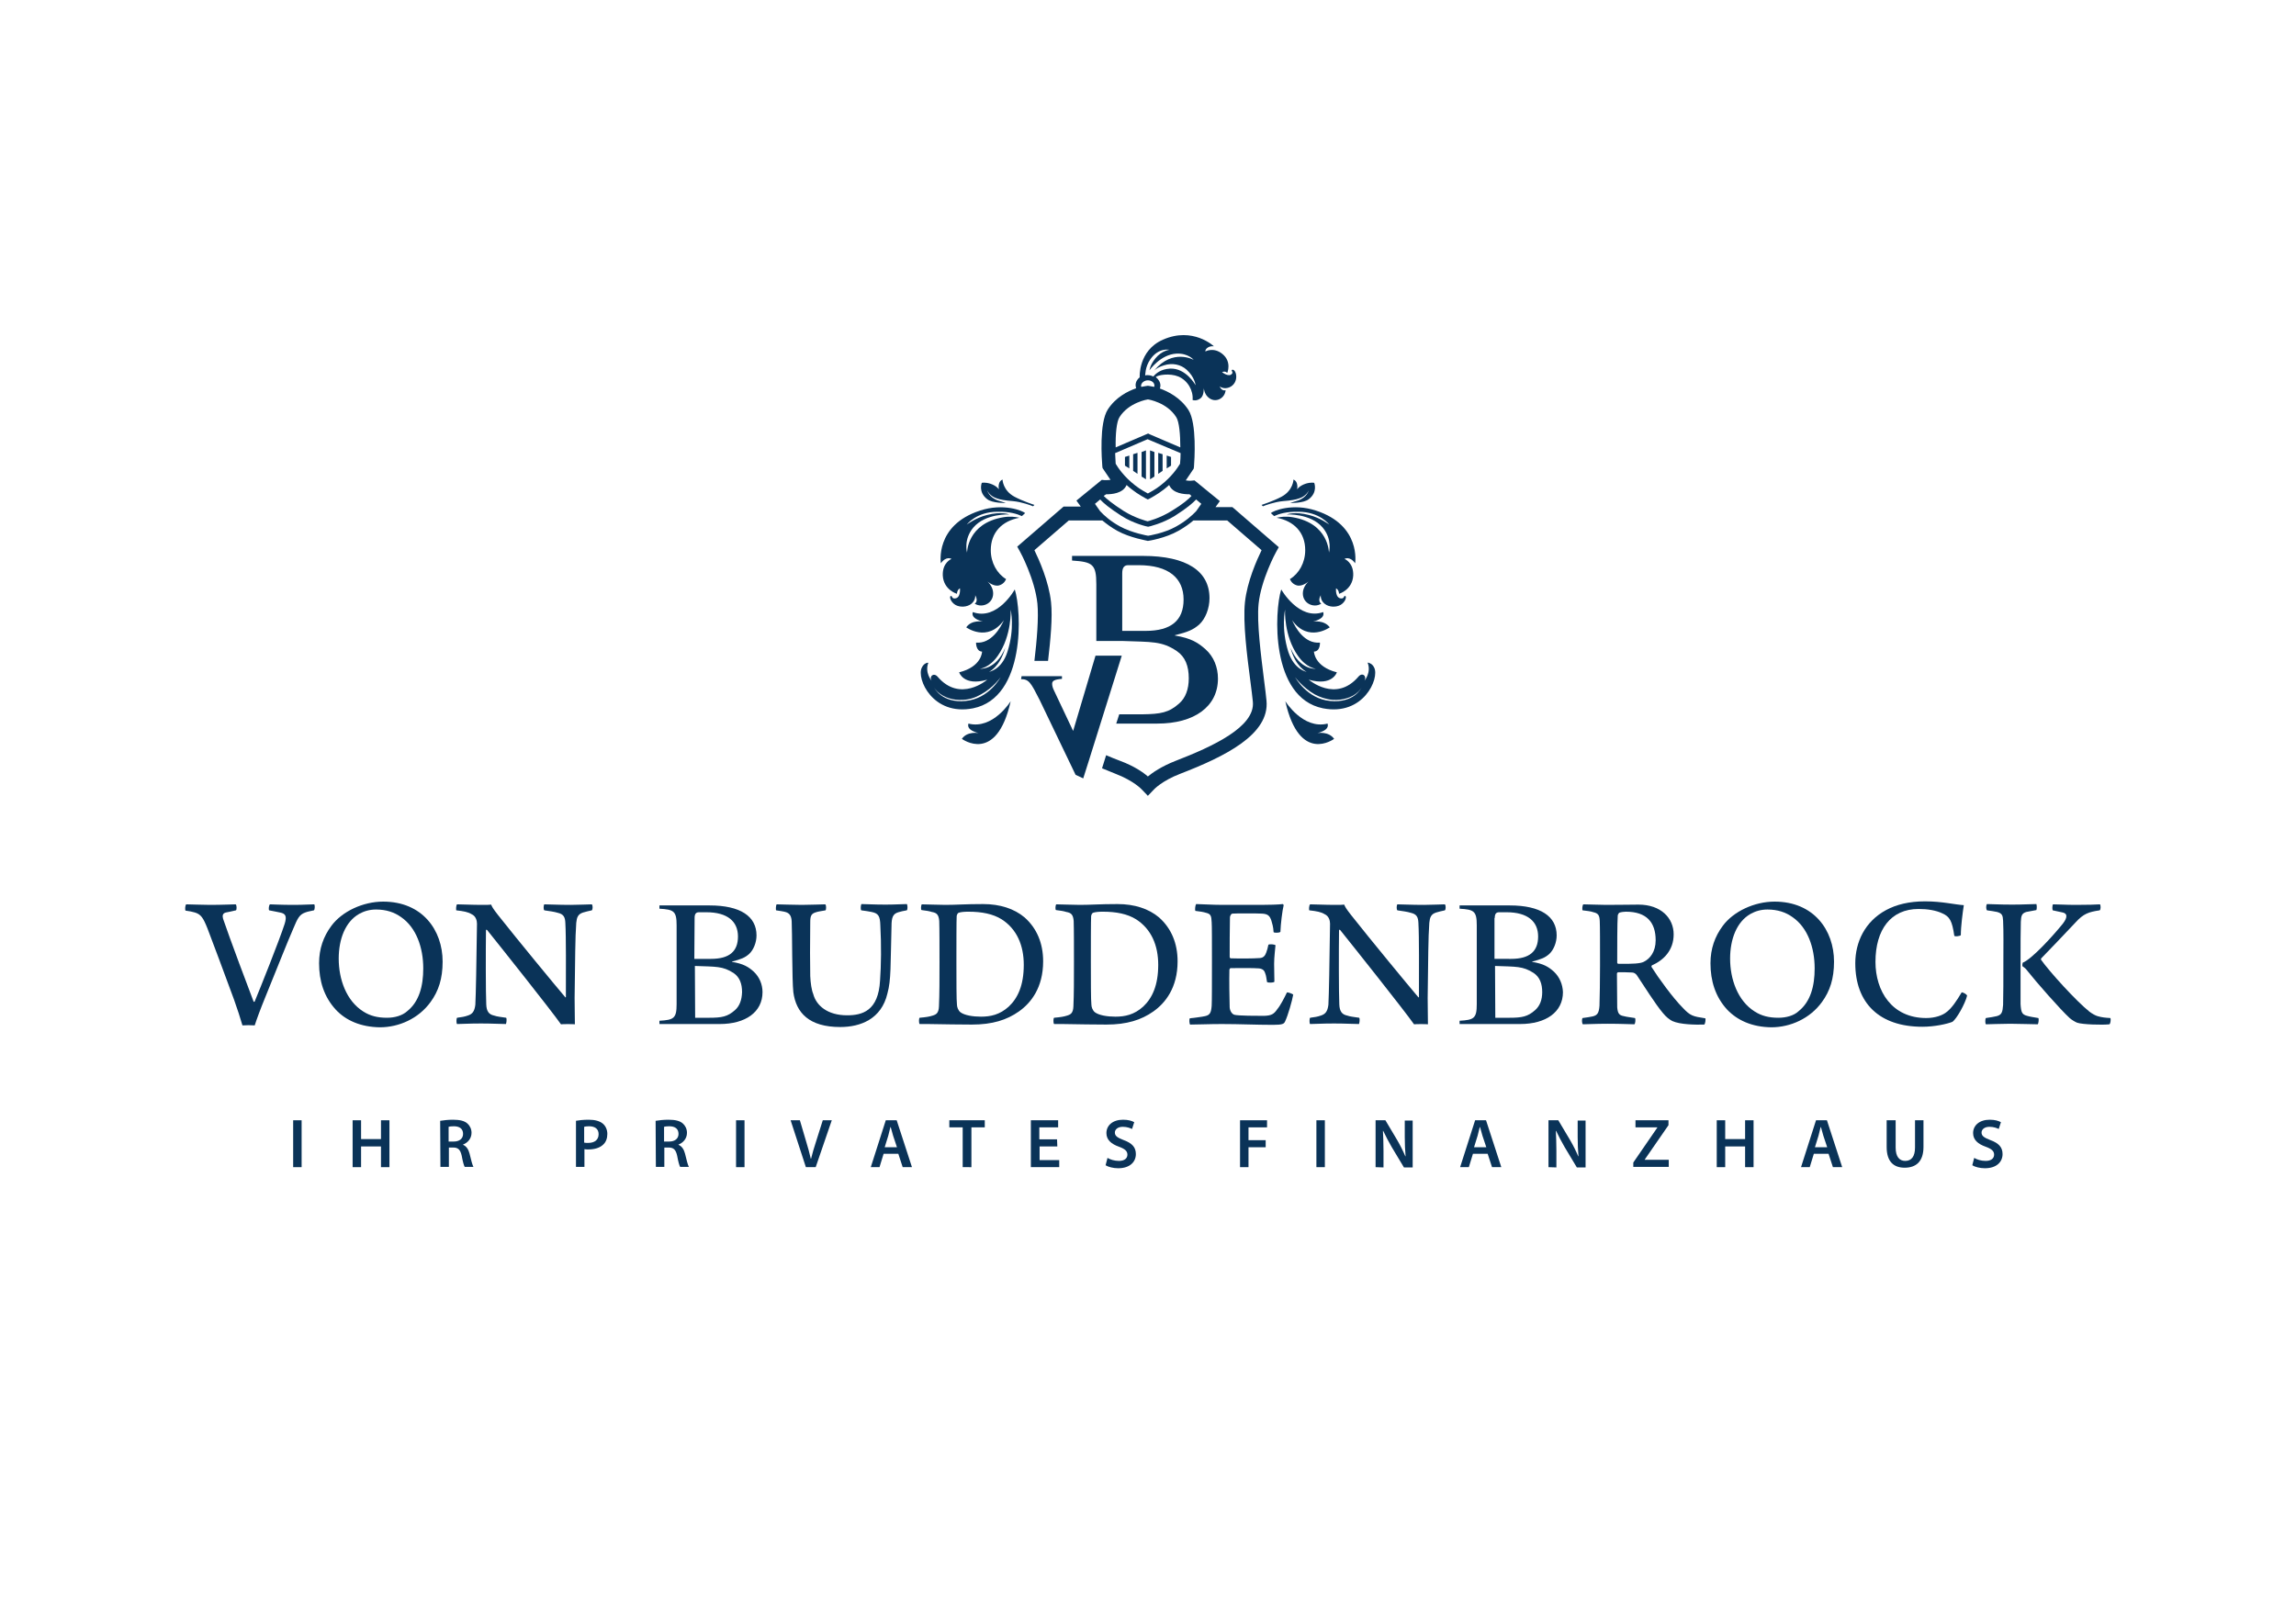 <?xml version="1.0" encoding="UTF-8"?> <!-- Generator: Adobe Illustrator 27.1.0, SVG Export Plug-In . SVG Version: 6.00 Build 0) --> <svg xmlns="http://www.w3.org/2000/svg" xmlns:xlink="http://www.w3.org/1999/xlink" version="1.1" id="Ebene_1" x="0px" y="0px" viewBox="0 0 841.9 592.3" style="enable-background:new 0 0 841.9 592.3;" xml:space="preserve"> <style type="text/css"> .st0{fill:#0A3358;} </style> <g id="Ebene_1_00000080173543415628796610000011173963354774811300_"> </g> <g id="Unternehmensgruppe"> </g> <g id="Von_Buddenbrock"> </g> <g id="Feder_Links"> </g> <g id="Feder_Rechts"> </g> <g id="Logo_Mittelstück"> <g> <path class="st0" d="M110.6,410.9v17.2h-3.1v-17.2H110.6z"></path> <path class="st0" d="M132.4,410.9v6.9h7.3v-6.9h3.1v17.2h-3.1v-7.6h-7.3v7.6h-3.1v-17.2H132.4z"></path> <path class="st0" d="M161.4,411.1c1.2-0.2,2.9-0.4,4.7-0.4c2.5,0,4.2,0.4,5.3,1.4c0.9,0.8,1.5,2,1.5,3.4c0,2.2-1.5,3.7-3.1,4.3 v0.1c1.2,0.5,2,1.7,2.4,3.3c0.5,2.1,1,4.1,1.4,4.8h-3.2c-0.3-0.5-0.7-1.9-1.1-4.1c-0.5-2.2-1.3-3-3.1-3h-1.6v7.1h-3.1L161.4,411.1 L161.4,411.1z M164.5,418.7h1.9c2.1,0,3.4-1.1,3.4-2.8c0-1.9-1.3-2.8-3.4-2.8c-1,0-1.6,0.1-1.9,0.2V418.7z"></path> <path class="st0" d="M211.1,411.1c1.1-0.2,2.7-0.4,4.8-0.4c2.3,0,4,0.5,5.1,1.4c1,0.8,1.7,2.2,1.7,3.8c0,1.6-0.5,3-1.5,3.9 c-1.2,1.2-3.2,1.8-5.4,1.8c-0.6,0-1.1,0-1.5-0.1v6.5h-3.1v-16.9H211.1z M214.2,419.1c0.4,0.1,0.9,0.1,1.5,0.1 c2.3,0,3.8-1.1,3.8-3.2c0-1.9-1.3-2.9-3.5-2.9c-0.9,0-1.5,0.1-1.8,0.2V419.1z"></path> <path class="st0" d="M240.4,411.1c1.2-0.2,2.9-0.4,4.7-0.4c2.5,0,4.2,0.4,5.3,1.4c0.9,0.8,1.5,2,1.5,3.4c0,2.2-1.5,3.7-3.1,4.3 v0.1c1.2,0.5,2,1.7,2.4,3.3c0.5,2.1,1,4.1,1.4,4.8h-3.2c-0.3-0.5-0.7-1.9-1.1-4.1c-0.5-2.2-1.3-3-3.1-3h-1.6v7.1h-3.1L240.4,411.1 L240.4,411.1z M243.5,418.7h1.9c2.1,0,3.4-1.1,3.4-2.8c0-1.9-1.3-2.8-3.4-2.8c-1,0-1.6,0.1-1.9,0.2V418.7z"></path> <path class="st0" d="M273,410.9v17.2h-3.1v-17.2H273z"></path> <path class="st0" d="M295.5,428.1l-5.6-17.2h3.4l2.3,7.8c0.7,2.2,1.2,4.2,1.7,6.3h0.1c0.5-2,1.1-4.1,1.8-6.2l2.5-7.9h3.3 l-5.9,17.2L295.5,428.1L295.5,428.1z"></path> <path class="st0" d="M324,423.2l-1.5,4.9h-3.2l5.5-17.2h4l5.6,17.2H331l-1.6-4.9H324z M328.9,420.8l-1.4-4.2 c-0.3-1-0.6-2.2-0.9-3.2h-0.1c-0.3,1-0.5,2.2-0.8,3.2l-1.3,4.2H328.9z"></path> <path class="st0" d="M353,413.5h-4.9v-2.6h13v2.6h-4.9v14.6H353V413.5z"></path> <path class="st0" d="M387.7,420.5h-6.5v5h7.2v2.6H378v-17.2h10v2.6h-6.9v4.4h6.5L387.7,420.5L387.7,420.5z"></path> <path class="st0" d="M406.1,424.7c1,0.6,2.5,1.1,4.2,1.1c2,0,3.1-0.9,3.1-2.3c0-1.3-0.9-2.1-3.1-2.9c-2.8-1-4.6-2.5-4.6-5 c0-2.8,2.3-4.9,6.1-4.9c1.9,0,3.2,0.4,4.1,0.9l-0.8,2.5c-0.6-0.3-1.8-0.8-3.4-0.8c-2,0-2.9,1.1-2.9,2.1c0,1.3,1,1.9,3.3,2.8 c3,1.1,4.4,2.6,4.4,5.1c0,2.8-2.1,5.2-6.5,5.2c-1.8,0-3.7-0.5-4.6-1.1L406.1,424.7z"></path> <path class="st0" d="M454.7,410.9h9.9v2.6h-6.8v4.7h6.3v2.6h-6.3v7.3h-3.1V410.9z"></path> <path class="st0" d="M485.8,410.9v17.2h-3.1v-17.2H485.8z"></path> <path class="st0" d="M504.4,428.1v-17.2h3.6l4.4,7.4c1.1,1.9,2.1,3.9,2.9,5.8h0.1c-0.2-2.3-0.3-4.5-0.3-7.1v-6h2.9v17.2h-3.2 l-4.5-7.5c-1.1-1.9-2.2-4-3.1-5.9h-0.1c0.1,2.2,0.2,4.5,0.2,7.3v6.1L504.4,428.1L504.4,428.1z"></path> <path class="st0" d="M540.1,423.2l-1.5,4.9h-3.2l5.5-17.2h4l5.6,17.2h-3.4l-1.6-4.9H540.1z M545,420.8l-1.4-4.2 c-0.3-1-0.6-2.2-0.9-3.2h-0.1c-0.3,1-0.5,2.2-0.8,3.2l-1.3,4.2H545z"></path> <path class="st0" d="M567.8,428.1v-17.2h3.6l4.4,7.4c1.1,1.9,2.1,3.9,2.9,5.8h0.1c-0.2-2.3-0.3-4.5-0.3-7.1v-6h2.9v17.2h-3.2 l-4.5-7.5c-1.1-1.9-2.2-4-3.1-5.9h-0.1c0.1,2.2,0.2,4.5,0.2,7.3v6.1L567.8,428.1L567.8,428.1z"></path> <path class="st0" d="M598.9,426.4l8.8-12.8v-0.1h-8v-2.6h12.1v1.8l-8.7,12.6v0.1h8.8v2.6h-13L598.9,426.4L598.9,426.4z"></path> <path class="st0" d="M632.6,410.9v6.9h7.3v-6.9h3.1v17.2h-3.1v-7.6h-7.3v7.6h-3.1v-17.2H632.6z"></path> <path class="st0" d="M665.1,423.2l-1.5,4.9h-3.2l5.5-17.2h4l5.6,17.2h-3.4l-1.6-4.9H665.1z M670,420.8l-1.4-4.2 c-0.3-1-0.6-2.2-0.9-3.2h-0.1c-0.3,1-0.5,2.2-0.8,3.2l-1.3,4.2H670z"></path> <path class="st0" d="M695.1,410.9v10c0,3.4,1.4,4.9,3.5,4.9c2.3,0,3.6-1.6,3.6-4.9v-10h3.1v9.8c0,5.3-2.7,7.6-6.9,7.6 c-4,0-6.6-2.2-6.6-7.6v-9.8H695.1z"></path> <path class="st0" d="M723.9,424.7c1,0.6,2.5,1.1,4.2,1.1c2,0,3.1-0.9,3.1-2.3c0-1.3-0.9-2.1-3.1-2.9c-2.8-1-4.6-2.5-4.6-5 c0-2.8,2.3-4.9,6.1-4.9c1.9,0,3.2,0.4,4.1,0.9l-0.8,2.5c-0.6-0.3-1.8-0.8-3.4-0.8c-2,0-2.9,1.1-2.9,2.1c0,1.3,1,1.9,3.3,2.8 c3,1.1,4.4,2.6,4.4,5.1c0,2.8-2.1,5.2-6.5,5.2c-1.8,0-3.7-0.5-4.6-1.1L723.9,424.7z"></path> </g> <g> <path class="st0" d="M68.3,331.7c1.7,0,5.6,0.2,8.7,0.2c4.3,0,8.5-0.2,9.4-0.2c0.4,0.1,0.5,2,0.1,2.2c-1.5,0.4-2.8,0.6-3.7,0.8 c-1.2,0.3-1.3,1.2-1,2.3c2,6,9.9,27.1,11.2,30.4c0.1,0.1,0.4,0.1,0.4-0.1c1.8-4.3,9-22.3,11-28.5c0.8-2.7,0.4-3.7-1.7-4.1 c-1.1-0.2-2.3-0.5-4-0.8c-0.3-0.3-0.1-2,0.3-2.2c0.9,0,3.9,0.2,8.6,0.2c3.9,0,5.8-0.2,7.6-0.2c0.3,0.1,0.3,1.9-0.1,2.2 c-1.2,0.3-2.2,0.4-3.2,0.8c-2.2,0.8-2.8,2.2-4.4,6c-2.2,5-6.6,16.2-10.2,25c-1.8,4.4-3.2,8.2-3.9,10.4c-1.1-0.1-3.5-0.1-4.5,0 c-0.8-2.7-1.8-5.9-3.1-9.5c-3.5-9.5-7.7-20.8-9.7-26c-1.6-4-2.4-5.2-4.6-5.9c-1-0.3-2-0.5-3.5-0.7 C67.8,333.6,67.9,331.9,68.3,331.7z"></path> <path class="st0" d="M123.1,370.3c-4.3-4.7-6.1-10.5-6.1-17c0-5.3,1.6-9.8,4.5-13.7c3.9-5.3,11.6-8.9,19-8.9 c14.4,0,21.8,10.5,21.8,22c0,6.3-1.5,10.8-4.4,14.8c-4.4,6.1-11.6,9.3-18.6,9.3C132.3,376.7,126.8,374.3,123.1,370.3z M149.3,370.9c4.4-3.5,5.9-9.2,5.9-15.7c0-7.7-2.6-15-8.1-18.8c-2.5-1.8-5.5-2.8-9.2-2.8c-2.4,0-4.4,0.6-6.2,1.6 c-5.1,2.9-7.5,9.3-7.5,16.4c0,7.6,2.8,15.5,9,19.4c2.5,1.6,5.2,2.3,8.7,2.3C144.8,373.3,147.5,372.5,149.3,370.9z"></path> <path class="st0" d="M167.6,331.7c1.8,0,5.4,0.2,9.3,0.2c1.3,0,2.7,0,3.2-0.1c0.3,0.8,0.7,1.5,2.5,3.8c7.1,9,21.2,26.1,24.7,30.2 c0.1,0.1,0.1,0,0.2-0.1c0-9.7,0.1-22-0.2-27.2c-0.1-2.1-0.6-3.2-2.8-3.7c-1.3-0.4-2.9-0.6-4.9-0.9c-0.4-0.3-0.3-2,0-2.2 c1.8,0,5.1,0.2,9.7,0.2c2.4,0,6.8-0.2,7.7-0.2c0.4,0.3,0.4,1.9,0,2.2c-1.3,0.3-2.3,0.5-3.2,0.8c-1.9,0.6-2.3,1.8-2.5,3.8 c-0.4,5.4-0.4,13.1-0.6,27.5c0,3.3,0.1,7.4,0.1,9.7c-0.8-0.1-4.3-0.1-5.1,0c-3.8-5.4-22.6-29-27.1-34.6c-0.1-0.1-0.4-0.1-0.4,0 c-0.1,7.3-0.1,23.3,0.1,27.3c0.1,2.6,1,3.7,2.9,4.1c1.1,0.4,2.5,0.5,4.4,0.8c0.3,0.4,0.1,2-0.1,2.3c-1.8,0-5-0.2-9.1-0.2 c-4.5,0-7.3,0.2-8.8,0.2c-0.3-0.2-0.3-2,0-2.3c1.6-0.2,2.8-0.4,3.9-0.8c1.6-0.5,2.5-1.4,2.8-4c0.2-3.8,0.4-14.9,0.6-29.7 c0-1.1-0.4-2.8-2-3.5c-1.3-0.8-2.9-1.1-5.6-1.4C167.2,333.7,167.2,332,167.6,331.7z"></path> <path class="st0" d="M284.8,331.7c1.3,0,5.9,0.2,9.2,0.2s6.9-0.2,8.6-0.2c0.4,0.2,0.4,1.9,0.1,2.2c-1.6,0.3-2.6,0.4-3.5,0.7 c-1.7,0.5-2.1,1.3-2.1,3.6c-0.1,7.3-0.1,16,0,19.8c0.1,2.5,0.5,5.2,1.1,6.6c1.1,4.2,5.2,7.8,12.4,7.8c5.6,0,11.5-1.6,12.1-12.8 c0.4-5.4,0.5-13.1,0.1-20.2c-0.1-3.4-0.7-4.4-3.2-4.9c-1-0.2-2.1-0.4-3.8-0.6c-0.3-0.4-0.2-2,0.1-2.3c1.4,0,4.7,0.2,8.8,0.2 c3.2,0,6.7-0.2,7.8-0.2c0.3,0.2,0.4,2,0,2.3c-1.1,0.2-2.2,0.4-3.1,0.7c-2,0.6-2.5,1.9-2.5,5.2c-0.4,14-0.1,19.6-1.5,24.6 c-2.2,9.4-9.9,12.3-17.3,12.3c-11.4,0-16.2-5.2-17.2-12.8c-0.5-4.5-0.4-22.7-0.6-25.9c-0.1-1.8-0.6-2.9-2-3.4 c-0.8-0.3-2.5-0.5-3.7-0.7C284.4,333.7,284.5,331.9,284.8,331.7z"></path> <path class="st0" d="M338,331.7c1.3,0,6.6,0.2,8.7,0.2c4.1,0,7-0.3,13.8-0.3c6.2,0,11.4,1.7,15.2,4.9c4.5,4,6.8,9.5,6.8,16.1 c0,9.7-4.5,15.3-8.9,18.4s-9.7,4.8-17.2,4.8c-4.2,0-10-0.1-16.1-0.2h-3.1c-0.3-0.4-0.3-2,0-2.3c2.3-0.2,3.6-0.4,4.8-0.8 c1.3-0.4,2.2-0.9,2.3-3.4c0.2-4.4,0.2-10,0.2-16.2c0-4.2,0-12.5-0.1-15.1c-0.2-2.3-0.9-3-2.7-3.3c-0.9-0.3-2.1-0.5-3.8-0.7 C337.6,333.6,337.7,332,338,331.7z M352.2,371.3c1.5,1.1,4.5,1.6,7.5,1.6c3.5,0,6.9-0.7,10.2-3.7c3.3-3.1,5.5-7.8,5.5-15.3 c0-7.1-2.5-13.1-8.1-16.7c-3.2-2-7.3-2.8-12.2-2.8c-1.4,0-2.8,0.1-3.6,0.4c-0.3,0.1-0.6,0.6-0.7,1.2c-0.1,1.5-0.1,11.2-0.1,17 c0,6.1,0,14.1,0.2,15.5C350.9,369.3,351.3,370.6,352.2,371.3z"></path> <path class="st0" d="M387.3,331.7c1.3,0,6.6,0.2,8.7,0.2c4.1,0,7-0.3,13.8-0.3c6.2,0,11.4,1.7,15.2,4.9c4.5,4,6.8,9.5,6.8,16.1 c0,9.7-4.5,15.3-8.9,18.4s-9.7,4.8-17.2,4.8c-4.2,0-10-0.1-16.1-0.2h-3.1c-0.3-0.4-0.3-2,0-2.3c2.3-0.2,3.6-0.4,4.8-0.8 c1.3-0.4,2.2-0.9,2.3-3.4c0.2-4.4,0.2-10,0.2-16.2c0-4.2,0-12.5-0.1-15.1c-0.2-2.3-0.9-3-2.7-3.3c-0.9-0.3-2.1-0.5-3.8-0.7 C386.9,333.6,387,332,387.3,331.7z M401.5,371.3c1.5,1.1,4.5,1.6,7.5,1.6c3.5,0,6.9-0.7,10.2-3.7c3.3-3.1,5.5-7.8,5.5-15.3 c0-7.1-2.5-13.1-8.1-16.7c-3.2-2-7.3-2.8-12.2-2.8c-1.4,0-2.8,0.1-3.6,0.4c-0.3,0.1-0.6,0.6-0.7,1.2c-0.1,1.5-0.1,11.2-0.1,17 c0,6.1,0,14.1,0.2,15.5C400.2,369.3,400.6,370.6,401.5,371.3z"></path> <path class="st0" d="M438.6,331.6c1.8,0,5.8,0.3,9.8,0.3h14c2.7,0,6.4-0.1,8-0.3c0.1,0.1,0.3,0.3,0.3,0.4c-0.5,2-1.1,6.9-1.2,9.8 c-0.4,0.4-2.3,0.4-2.5,0.1c-0.1-2-0.5-3.1-0.8-4.2c-0.6-1.8-1.3-2.5-3.5-2.6c-1.3-0.1-10-0.1-10.8,0c-0.6,0.1-0.9,1-0.9,1.4 c-0.1,4.2-0.1,10.9-0.1,14.5c0,0.1,0.1,0.5,0.4,0.5c3.1,0.1,8.1,0.1,10.7-0.1c1.3-0.1,1.9-0.9,2.3-2c0.3-0.8,0.6-1.8,0.8-2.9 c0.6-0.3,2.3-0.1,2.6,0.2c-0.1,1.5-0.5,4.2-0.5,6.8c0,2.5,0.1,4.7,0.1,6.6c-0.4,0.4-2.3,0.4-2.7,0.1c-0.3-1.6-0.3-2.2-0.6-3 c-0.3-1.1-0.8-1.8-2.3-2c-2.2-0.2-7.6-0.1-10.5-0.1c-0.1,0-0.4,0.4-0.4,0.6c-0.1,3.7,0,10.5,0.1,13.8c0.1,1.3,0.8,2.4,1.7,2.7 c1.4,0.4,8.5,0.4,10.9,0.4c2.7-0.1,3.6-0.6,4.9-2.5c1.1-1.3,2.6-4.2,3.5-6.1c0.4-0.1,2,0.5,2.3,0.8c-0.4,2.3-1.9,7.6-3,9.9 c-0.4,0.8-0.8,1.2-4.4,1.2c-6.4,0-12.1-0.3-18.8-0.3c-4.7,0-8.7,0.2-11.6,0.2c-0.3-0.3-0.4-2-0.1-2.3c2.3-0.3,4.3-0.5,5.6-0.8 c1.8-0.4,2.2-1.3,2.4-3.8c0.1-1.3,0.1-8.9,0.1-16.8c0-6.4,0-12.6-0.1-13.8c-0.1-2.5-0.4-3.1-2.1-3.5c-0.9-0.3-2.2-0.5-3.9-0.7 C438.1,333.6,438.3,332,438.6,331.6z"></path> <path class="st0" d="M480.4,331.7c1.8,0,5.4,0.2,9.3,0.2c1.3,0,2.7,0,3.2-0.1c0.3,0.8,0.7,1.5,2.5,3.8c7.1,9,21.2,26.1,24.7,30.2 c0.1,0.1,0.1,0,0.2-0.1c0-9.7,0.1-22-0.2-27.2c-0.1-2.1-0.6-3.2-2.8-3.7c-1.3-0.4-2.9-0.6-4.9-0.9c-0.4-0.3-0.3-2,0-2.2 c1.8,0,5.1,0.2,9.7,0.2c2.4,0,6.8-0.2,7.7-0.2c0.4,0.3,0.4,1.9,0,2.2c-1.3,0.3-2.3,0.5-3.2,0.8c-1.9,0.6-2.3,1.8-2.5,3.8 c-0.4,5.4-0.4,13.1-0.6,27.5c0,3.3,0.1,7.4,0.1,9.7c-0.8-0.1-4.3-0.1-5.1,0c-3.8-5.4-22.6-29-27.1-34.6c-0.1-0.1-0.4-0.1-0.4,0 c-0.1,7.3-0.1,23.3,0.1,27.3c0.1,2.6,1,3.7,2.9,4.1c1.1,0.4,2.5,0.5,4.4,0.8c0.3,0.4,0.1,2-0.1,2.3c-1.8,0-5-0.2-9.1-0.2 c-4.5,0-7.3,0.2-8.8,0.2c-0.3-0.2-0.3-2,0-2.3c1.6-0.2,2.8-0.4,3.9-0.8c1.6-0.5,2.5-1.4,2.8-4c0.2-3.8,0.4-14.9,0.6-29.7 c0-1.1-0.4-2.8-2-3.5c-1.3-0.8-2.9-1.1-5.6-1.4C479.9,333.7,480,332,480.4,331.7z"></path> <path class="st0" d="M580.6,331.7c1.6,0,6.1,0.2,8.3,0.2c5.4,0,9.3-0.1,11.9-0.1c8.3,0,12.9,5,12.9,10.9s-3.7,9.5-8,11.4 c-0.1,0.1-0.2,0.4-0.1,0.6c2.5,4,7.9,11.4,11.4,14.9c2.8,3,3.7,3.2,8.3,3.9c0.2,0.3,0,2.1-0.4,2.3c-3.2,0.1-8.9,0-11.7-1.3 c-1.1-0.6-2.2-1.4-3.5-3c-2.7-3.2-6.9-9.9-9.5-13.8c-0.5-0.7-1.2-1-1.8-1c-1-0.1-4.1-0.1-5.1-0.1c-0.1,0-0.4,0.3-0.4,0.4 c0,3.9,0.1,10.3,0.1,12.5c0.2,2.2,0.7,2.9,2.4,3.2c1.1,0.3,2.3,0.4,4.1,0.7c0.3,0.2,0.2,2-0.2,2.3c-1.4,0-4.7-0.2-9.7-0.2 c-4.7,0-7.8,0.2-9.2,0.2c-0.4-0.4-0.4-2-0.1-2.3c1.6-0.2,2.8-0.4,3.7-0.6c1.7-0.4,2.3-1.2,2.5-3.9c0.1-1.6,0.2-10.9,0.2-14.9 c0-8,0-14.2-0.1-16.2s-0.5-2.8-2.3-3.2c-1.1-0.4-2.5-0.5-4-0.7C580.1,333.6,580.2,331.9,580.6,331.7z M593.7,334.8 c-0.1,0.1-0.5,0.7-0.5,1c-0.2,2.5-0.2,12.1-0.2,17.3c0,0.2,0.2,0.4,0.4,0.4c5.4,0.1,8.1-0.1,9.3-0.7c2.3-1.1,4.4-3.7,4.4-7.9 c0-6.6-3.3-10.5-10.9-10.5C595.7,334.4,594.4,334.5,593.7,334.8z"></path> <path class="st0" d="M633.3,370.3c-4.3-4.7-6.1-10.5-6.1-17c0-5.3,1.6-9.8,4.5-13.7c3.9-5.3,11.6-8.9,19-8.9 c14.4,0,21.8,10.5,21.8,22c0,6.3-1.5,10.8-4.4,14.8c-4.4,6.1-11.6,9.3-18.6,9.3C642.5,376.7,637.1,374.3,633.3,370.3z M659.5,370.9c4.4-3.5,5.9-9.2,5.9-15.7c0-7.7-2.6-15-8.1-18.8c-2.5-1.8-5.5-2.8-9.2-2.8c-2.4,0-4.4,0.6-6.2,1.6 c-5.1,2.9-7.5,9.3-7.5,16.4c0,7.6,2.8,15.5,9,19.4c2.5,1.6,5.2,2.3,8.7,2.3C655,373.3,657.8,372.5,659.5,370.9z"></path> <path class="st0" d="M712.2,335c-2.3-1.1-5.4-1.6-8.7-1.6c-10.2,0-15.8,7.6-15.8,19.4c0,10.7,6,20.6,18.6,20.6 c3.3,0,6.1-1,7.6-2.3c1.8-1.4,3.5-3.9,5.4-7.1c0.4-0.1,1.8,0.6,2,1.2c-0.7,2.9-3.8,8.5-5.4,9.6c-2,0.8-6.6,1.8-11,1.8 c-15.8,0-24.6-8.7-24.6-23.3c0-7.7,3.5-15.3,11.3-19.5c3.7-2,8.4-3.2,14.3-3.2c6.2,0,10.9,1.2,14.2,1.4c-0.4,2.5-1.1,7.8-1.1,11 c-0.3,0.4-2.4,0.6-2.4,0.2C715.8,337.7,714.9,336.2,712.2,335z"></path> <path class="st0" d="M740.9,368.3c0.2,3,0.5,3.8,2.4,4.3c1,0.3,2.3,0.5,4.1,0.8c0.3,0.2,0.1,2-0.2,2.3c-2.3,0-6.4-0.2-10.1-0.2 c-3.4,0-7.8,0.2-8.9,0.2c-0.3-0.3-0.3-2,0-2.3c1.6-0.2,3.1-0.5,4-0.7c1.8-0.5,2.1-1.4,2.3-4.1c0.1-3.1,0.1-9.7,0.1-16 c0-5.6,0.1-10.7-0.1-14.9c-0.1-2-0.4-2.7-2.2-3.2c-0.8-0.2-2.3-0.4-3.7-0.6c-0.4-0.4-0.4-1.9,0-2.3c1.7,0,4.4,0.2,9.3,0.2 c3.9,0,6.9-0.2,8.8-0.2c0.2,0.4,0.2,1.8,0,2.2c-1.2,0.2-2.8,0.5-3.7,0.7c-1.6,0.5-1.9,1.3-2,3.6c-0.1,3.1-0.1,8.8-0.1,14.3 C740.9,358.4,740.9,363.4,740.9,368.3z M752.8,331.7c2.2,0,4.6,0.2,8.4,0.2c4.8,0,6.8-0.1,8.8-0.2c0.3,0.2,0.4,1.9-0.1,2.2 c-4,0.6-5.9,1.2-8.8,4.4c-4.4,4.7-9.6,10.1-12.7,13.3v0.4c3.1,4.4,12.9,15.2,17.8,19.1c1.1,0.8,2,1.3,2.9,1.6 c1.7,0.5,3,0.6,4.7,0.7c0.3,0.3,0.1,2-0.3,2.3c-2.4,0.3-10,0.1-11.9-0.6c-0.9-0.4-1.9-1-2.7-1.7c-3.3-3-12.1-13-15.9-17.8 c-0.1-0.2-0.8-0.8-1.4-1.2c-0.1-0.4,0-1.1,0.1-1.3c3.3-1.3,10.8-9.5,14.7-14.3c0.9-1.2,1.3-2,1.3-2.8c0-0.6-0.4-1.1-1.3-1.3 c-0.8-0.2-2.2-0.5-3.7-0.8C752.5,333.6,752.5,332.1,752.8,331.7z"></path> <path class="st0" d="M276.4,356.4c-1.9-1.7-3.7-2.9-8-3.6v-0.1c3.4-0.9,4.7-1.4,6.3-2.8c1.6-1.5,2.7-4.2,2.7-6.8 c0-7-5.9-11-17.2-11h-18.4v1.2c5.3,0.3,6.3,0.9,6.3,6.1v14.1v0.7v14.1c0,5.2-1,5.8-6.3,6.1v1.2H253h1.9h9 c9.5,0,15.7-4.4,15.7-11.7C279.6,361.1,278.5,358.4,276.4,356.4z M254.7,336.7c0-1.5,0.5-2.1,1.6-2.1h2.7c7.8,0,11.6,3.4,11.6,8.9 s-3.2,8.2-9.9,8.2h-6.1L254.7,336.7L254.7,336.7z M269.5,370.5c-2.7,2.4-4.8,2.8-9.5,2.8c-0.3,0-3.4,0-5.1,0l-0.1-19 c7.7,0.3,10.2,0,14.2,2.6c2.2,1.5,3.1,3.9,3.1,7C272,366.8,271.2,369,269.5,370.5z"></path> <path class="st0" d="M569.8,356.4c-1.9-1.7-3.7-2.9-8-3.6v-0.1c3.4-0.9,4.7-1.4,6.3-2.8c1.6-1.5,2.7-4.2,2.7-6.8 c0-7-5.9-11-17.2-11h-18.4v1.2c5.3,0.3,6.3,0.9,6.3,6.1v14.1v0.7v14.1c0,5.2-1,5.8-6.3,6.1v1.2h11.3h1.9h9 c9.5,0,15.7-4.4,15.7-11.7C573,361.1,571.9,358.4,569.8,356.4z M548.1,336.7c0-1.5,0.5-2.1,1.6-2.1h2.7c7.8,0,11.6,3.4,11.6,8.9 s-3.2,8.2-9.9,8.2H548v-15H548.1z M562.9,370.5c-2.7,2.4-4.8,2.8-9.5,2.8c-0.3,0-3.4,0-5.1,0l-0.1-19c7.7,0.3,10.2,0,14.2,2.6 c2.2,1.5,3.1,3.9,3.1,7C565.5,366.8,564.6,369,562.9,370.5z"></path> </g> <g> <path class="st0" d="M467,216.7"></path> <g> <path class="st0" d="M356.8,259.8c19.4-3.9,17.8-35.9,15.3-43.6c0,0-6.4,11.6-15.4,8.3c0,0-0.1,0.4-0.1,0.6 c0,1.1,0.9,2.1,3.8,2.9c0,0-4.1-0.8-6.1,2.1c0,0,7.8,5.7,13.8-2.6c-1.2,2.7-4.6,8.7-10.2,8.2c0,0-0.1,3.2,2.2,3.3 c0,0,0,5.5-8.4,7.6c0,0,1.6,5.2,10.3,2.7c0,0-9.9,8.6-18.2-1.1c-1.4-1.6-3.2-0.2-2.2,1.5c0,0-2.6-3-1.2-6.6c0,0-0.1,0-0.4,0 c-0.5,0.1-1.4,0.5-2,1.8C336,248.9,342,262.7,356.8,259.8z M369.4,239.1c-2.1,6.6-6.7,7.3-6.7,7.3s4-1.8,5.9-8.8 c-3.4,8.3-9.3,7.7-9.3,7.7s3.5-0.3,6.6-4.8c5.2-7.5,4.7-16.9,4.7-16.9S372.2,230.5,369.4,239.1z M342.6,252.3 c0,0,1.5,2.7,5.7,3.9c1.3,0.4,2.9,0.6,4.8,0.5c2.5-0.1,4.7-0.9,6.6-2c4.5-2.4,7.2-6.3,7.2-6.3s-4.2,7.9-12.8,8.7 C345.4,258,342.6,252.3,342.6,252.3z"></path> <path class="st0" d="M358.8,268.9c-2.9-0.8-3.8-1.8-3.8-2.9c0-0.2,0.1-0.6,0.1-0.6c9,2.3,15.5-8.2,15.5-8.2 c-5.2,23.3-17.9,13.8-17.9,13.8C354.7,268.1,358.8,268.9,358.8,268.9z"></path> <path class="st0" d="M354.5,192.4c0,0,3.3-2.5,7.4-3.5c5.3-1.4,8.2-0.2,8.2-0.2s-8.7-0.5-13.2,4.8c-3.7,4.4-2.3,9.2-2.3,9.2 s0-10.8,13.4-13c2.4-0.4,4.5-0.1,5.8,0.2c-6.4,1.2-10.5,5.4-10.5,11.9c0,4.6,2.3,8.6,5.6,10.6l0,0c0,0-0.5,1.7-2.5,2.3 c-2.1,0.6-4.4-1.5-4.4-1.5s1.7,1.4,2.1,3.6c0.7,4.3-3.8,6.5-6.7,4.6c0,0,1.5-0.7,0.2-3.1c0,0,0.3,2.3-2.1,3.6 c-1.9,1-4.4,0.7-5.7-0.4c-1.6-1.3-1.7-3.1-1-2.9c0.4,0.1,0.2,0.9,1.2,0.9c2.4,0,2-3.7,2-3.7s-0.5,0.2-0.8,0.8s-0.3,1.2-0.3,1.2 s-4.9-1.4-5.2-6.7c-0.2-4.8,3.2-6.1,3.2-6.1s-1.9-1.2-3.9,1.6c0,0-2.3-13.9,14.3-19.3c8.7-2.9,15.8,0.1,16.6,0.9l-1.2,1.1 c-1.7-0.8-4.6-1.7-8.9-1.6C358,187.7,354.5,192.4,354.5,192.4z"></path> <path class="st0" d="M365.8,182.9c-3.1-0.9-3.8-3.1-3.8-3.1s0.5,2.6,4,3.8c0.7,0.2,1.7,0.5,2.8,0.9l0,0c0,0-4.9,0.1-6.8-1.4 c-3.4-2.6-2-6-2-6s1.1-0.3,3.1,0.3c2.4,0.8,3.2,2.1,3.2,2.1s-0.3-1,0-2c0.3-1.3,1.3-1.6,1.3-1.6s0.1,4,4.4,6.3c3,1.6,7.3,3,7.3,3 l-0.5,0.5c-0.7-0.3-4.1-1.6-7.4-1.9C368.6,183.6,366.6,183.2,365.8,182.9z"></path> </g> <g> <path class="st0" d="M503.9,244.9c-0.6-1.3-1.5-1.6-2-1.8c-0.2-0.1-0.4,0-0.4,0c1.4,3.6-1.2,6.6-1.2,6.6c1-1.8-0.8-3.2-2.2-1.5 c-8.3,9.7-18.2,1.1-18.2,1.1c8.7,2.5,10.3-2.7,10.3-2.7c-8.3-2.1-8.4-7.6-8.4-7.6c2.4-0.1,2.2-3.3,2.2-3.3 c-5.7,0.5-9-5.5-10.2-8.2c5.9,8.3,13.8,2.6,13.8,2.6c-2.1-2.8-6.1-2.1-6.1-2.1c2.9-0.8,3.8-1.8,3.8-2.9c0-0.2-0.1-0.6-0.1-0.6 c-8.9,3.2-15.4-8.3-15.4-8.3c-2.5,7.8-4.1,39.7,15.3,43.6C499.9,262.7,505.9,248.9,503.9,244.9z M471.2,223.6 c0,0-0.5,9.5,4.7,16.9c3.1,4.5,6.6,4.8,6.6,4.8s-5.9,0.6-9.3-7.7c1.8,7,5.9,8.8,5.9,8.8s-4.5-0.7-6.7-7.3 C469.7,230.5,471.2,223.6,471.2,223.6z M487.7,257.1c-8.5-0.8-12.8-8.7-12.8-8.7s2.8,3.8,7.2,6.3c1.9,1,4.1,1.8,6.6,2 c1.9,0.1,3.5-0.1,4.8-0.5c4.2-1.1,5.7-3.9,5.7-3.9S496.5,258,487.7,257.1z"></path> <path class="st0" d="M483.1,268.9c2.9-0.8,3.8-1.8,3.8-2.9c0-0.2-0.1-0.6-0.1-0.6c-9,2.3-15.5-8.2-15.5-8.2 c5.2,23.3,17.9,13.8,17.9,13.8C487.1,268.1,483.1,268.9,483.1,268.9z"></path> <path class="st0" d="M487.4,192.4c0,0-3.3-2.5-7.4-3.5c-5.3-1.4-8.2-0.2-8.2-0.2s8.7-0.5,13.2,4.8c3.7,4.4,2.3,9.2,2.3,9.2 s0-10.8-13.4-13c-2.4-0.4-4.5-0.1-5.8,0.2c6.4,1.2,10.5,5.4,10.5,11.9c0,4.6-2.3,8.6-5.6,10.6l0,0c0,0,0.5,1.7,2.5,2.3 c2.1,0.6,4.4-1.5,4.4-1.5s-1.7,1.4-2.1,3.6c-0.7,4.3,3.8,6.5,6.7,4.6c0,0-1.5-0.7-0.2-3.1c0,0-0.3,2.3,2.1,3.6 c1.9,1,4.4,0.7,5.7-0.4c1.6-1.3,1.7-3.1,1-2.9c-0.4,0.1-0.2,0.9-1.2,0.9c-2.4,0-2-3.7-2-3.7s0.5,0.2,0.8,0.8s0.3,1.2,0.3,1.2 s4.9-1.4,5.2-6.7c0.2-4.8-3.2-6.1-3.2-6.1s1.9-1.2,3.9,1.6c0,0,2.3-13.9-14.3-19.3c-8.7-2.9-15.8,0.1-16.6,0.9l1.2,1.1 c1.7-0.8,4.6-1.7,8.9-1.6C483.9,187.7,487.4,192.4,487.4,192.4z"></path> <path class="st0" d="M476.1,182.9c3.1-0.9,3.8-3.1,3.8-3.1s-0.5,2.6-4,3.8c-0.7,0.2-1.7,0.5-2.8,0.9l0,0c0,0,4.9,0.1,6.8-1.4 c3.4-2.6,2-6,2-6s-1.1-0.3-3.1,0.3c-2.4,0.8-3.2,2.1-3.2,2.1s0.3-1,0-2c-0.3-1.3-1.3-1.6-1.3-1.6s-0.1,4-4.4,6.3 c-3,1.6-7.3,3-7.3,3l0.5,0.5c0.7-0.3,4.1-1.6,7.4-1.9C473.3,183.6,475.3,183.2,476.1,182.9z"></path> </g> <g> <path class="st0" d="M467.9,202.5l1-1.8l-17-14.7h-6.2l1.6-2.2l-9.3-7.6l-1,0.1c-0.7,0.1-1.5,0-2.2-0.1l2.9-4.3l0.1-0.6 c0.2-2.6,1.1-16-2-20.9c-2.9-4.5-7.4-6.8-10.5-7.9c0.1-0.3,0.2-0.7,0.2-1.1c0-1.2-0.7-2.3-1.7-3.1c0.8-0.8,5.1-1.5,8.3-0.2 c3.5,1.5,5.5,5.2,5.2,8.6l0,0c0,0,1.3,0.6,2.9-0.6c1.3-1,1.2-3.5,1.2-3.8c0,0.2,0.2,2,1.4,3.2c2.6,2.7,6.4,0.7,6.6-2.4 c0,0-1.3,0.6-2.2-1.4c0,0,1.4,1.2,3.5,0.4c2-0.8,2.7-2.7,2.6-4.2c-0.1-1.8-1.1-2.6-1.6-2.2c-0.3,0.3,0.5,0.7,0.1,1.3 c-1.1,1.6-3.7-0.5-3.7-0.5c1.3-0.6,1.9,0.3,1.9,0.3s1.8-4.1-1.8-7c-3.2-2.6-6.2-0.9-6.2-0.9s-0.2-0.6,0.7-1.3 c0.5-0.4,1.2-0.7,2.4-0.6c0,0-7.7-7.3-18.7-2.4c-9.1,4-8.5,13.8-8.5,13.8c-0.9,0.7-1.5,1.7-1.5,2.9c0,0.4,0.1,0.7,0.2,1.1 c-3.1,1.1-7.5,3.3-10.4,7.8c-3.2,5-2.2,18.3-2,20.9l0.1,0.6l2.9,4.3c-0.7,0.1-1.5,0.1-2.2,0.1l-1-0.1l-9.3,7.6l1.6,2.2H390 l-17,14.7l1,1.8c0.1,0.1,5.5,10.2,6.4,19.1c0.5,5.2-0.2,13.5-1.1,21h5c0.9-7.7,1.7-16,1.1-21.5c-0.8-7.6-4.4-15.6-6.1-19.1 l12.6-10.9h12.3c1.5,1.2,3.3,2.6,5.5,3.8c4.7,2.6,11,3.6,11.2,3.7c0.2,0,6.5-1,11.2-3.7c2.3-1.3,4.1-2.6,5.5-3.8H450l12.6,10.9 c-1.7,3.5-5.3,11.5-6.1,19.1c-0.8,7.4,0.8,19.9,2,29c0.4,3,0.7,5.6,0.9,7.5c0.9,9.2-14.7,16.4-28.4,21.7c-5.1,2-8.4,4.3-10.1,5.7 c-1.7-1.5-5-3.8-10.1-5.7c-1.8-0.7-3.4-1.3-5.2-2.1l-1.5,4.8c1.7,0.7,3.2,1.3,4.9,2c6.8,2.6,9.7,5.8,9.7,5.8l2.2,2.3l2.2-2.3 c0,0,2.9-3.2,9.7-5.8c16.3-6.3,32.8-14.4,31.6-26.8c-0.2-2-0.5-4.6-0.9-7.6c-1.1-8.9-2.7-21-2-27.9 C462.4,212.7,467.8,202.6,467.9,202.5z M420.9,139.5c1.3,0,2.4,0.8,2.4,1.9c0,0.2,0,0.3-0.1,0.5c-0.9-0.2-1.5-0.3-1.6-0.3 l-0.7-0.1l-0.7,0.1c-0.1,0-0.7,0.1-1.7,0.3c-0.1-0.2-0.1-0.3-0.1-0.5C418.5,140.4,419.6,139.5,420.9,139.5z M421.8,131.8 c3-4.4,7-3.5,7-3.5s-2.8,0.3-5.1,3.1c-2,2.4-2.2,4.4-2.2,4.4s4-5.8,9.9-6.1c4.3-0.2,6.3,2.3,6.3,2.3s-7.6-4.3-14.4,3.8 c0,0,0,0-0.1,0.1c0.8-0.7,1.9-1.4,3.6-1.9c3.1-1,6.2-0.3,8.3,1.6c3,2.7,3.3,5.7,3.3,5.7s-3.5-6.4-9.4-6.1 c-3.3,0.2-5.1,1.7-6.1,2.9c-0.6-0.3-1.3-0.5-2.1-0.5c-0.3,0-0.6,0-0.9,0.1C420,137.6,419.8,134.7,421.8,131.8z M410.5,153 c3.4-5.4,10.3-6.5,10.4-6.5c0.2,0,7,1.1,10.4,6.5c1.1,1.7,1.5,6.4,1.5,11.1l-11.2-4.8L421,159l-0.7,0.3l-11.2,4.8 C409,159.4,409.4,154.7,410.5,153z M432.9,166.2c0,1.4-0.1,2.7-0.2,3.9c-0.9,1.5-3,4.7-7.1,7.9c-2,1.6-4.2,2.7-4.7,3 c-0.5-0.3-2.7-1.4-4.7-3c-4.1-3.2-6.2-6.4-7.1-7.9c-0.1-1.2-0.1-2.5-0.2-3.9l11.9-5.1L432.9,166.2z M405.6,181.3 c2.1,0,6-0.3,7.4-3.2l0.1-0.2c0.6,0.5,1.2,1.1,1.9,1.6c2.4,1.9,5,3.2,5.1,3.3l0.8,0.4l0.8-0.4c0.1-0.1,2.7-1.4,5.1-3.3 c0.7-0.5,1.3-1.1,1.9-1.6l0.1,0.2c1.4,2.9,5.3,3.2,7.4,3.2l0.7,0.6c-1,1.1-3,2.9-7.3,5.5c-4.3,2.7-8.7,3.8-8.8,3.8 c0,0-4.5-1.1-8.8-3.8c-4.2-2.7-6.3-4.5-7.3-5.5L405.6,181.3z M438.6,187.5c-1.5,1.6-3.9,3.7-7.3,5.6c-4.4,2.5-10.2,3.4-10.3,3.4 c-0.1,0-5.9-1-10.3-3.4c-3.5-1.9-5.8-4-7.3-5.6l-1.9-2.7l1.9-1.6c1.1,1.2,3.4,3.2,7.8,6c4.5,2.9,9.6,4,9.8,4c0.2,0,5.3-1.2,9.8-4 c4.4-2.8,6.6-4.7,7.8-6l1.9,1.6L438.6,187.5z"></path> </g> <g> <polygon class="st0" points="423.3,165.8 421.7,165.2 421.7,175.8 423.3,174.8 "></polygon> <polygon class="st0" points="426.3,166.6 424.7,166.1 424.7,173.8 426.3,172.7 "></polygon> <polygon class="st0" points="429.4,167.6 427.8,167.1 427.8,171.8 429.4,170.8 "></polygon> <polygon class="st0" points="418.6,165.8 420.2,165.2 420.2,175.8 418.6,174.8 "></polygon> <polygon class="st0" points="415.5,166.6 417.1,166.1 417.1,173.8 415.5,172.7 "></polygon> <polygon class="st0" points="412.5,167.6 414.1,167.1 414.1,171.8 412.5,170.8 "></polygon> </g> <g> <g> <path class="st0" d="M442.1,238.2c-2.7-2.4-5.2-4.1-11.3-5.1V233c4.8-1.2,6.7-2,8.9-3.9c2.3-2.1,3.8-5.9,3.8-9.7 c0-9.9-8.3-15.5-24.4-15.5h-26v1.7c7.5,0.5,8.9,1.3,8.9,8.7v20.8h9.5c10.9,0.4,14.5,0,20,3.7c3.1,2.1,4.4,5.5,4.4,10 c0,4-1.2,7.2-3.5,9.2c-3.8,3.4-6.8,3.9-13.5,4c-0.5,0-8,0-8.5,0l-1.1,3.4h15.1c13.5,0,22.2-6.2,22.2-16.5 C446.6,244.8,445.1,240.9,442.1,238.2z M411.5,231.4v-21.1c0-2.1,0.7-3,2.2-3h3.8c11.1,0,16.5,4.8,16.5,12.6 c0,7.7-4.6,11.5-13.9,11.5H411.5z"></path> </g> <path class="st0" d="M411.3,240.6l-12.1,38.6l-2,6.3l-2.8-1.3l-13.2-27.5c-3.2-6.3-3.9-7.6-6.8-7.6l0.2-1.1h14.8v1 c-2.7,0.2-3.6,0.7-3.6,1.8c0,0.7,0.2,1.5,0.7,2.5l7,14.8l8.2-27.6h9.6V240.6z"></path> </g> </g> </g> </svg> 
